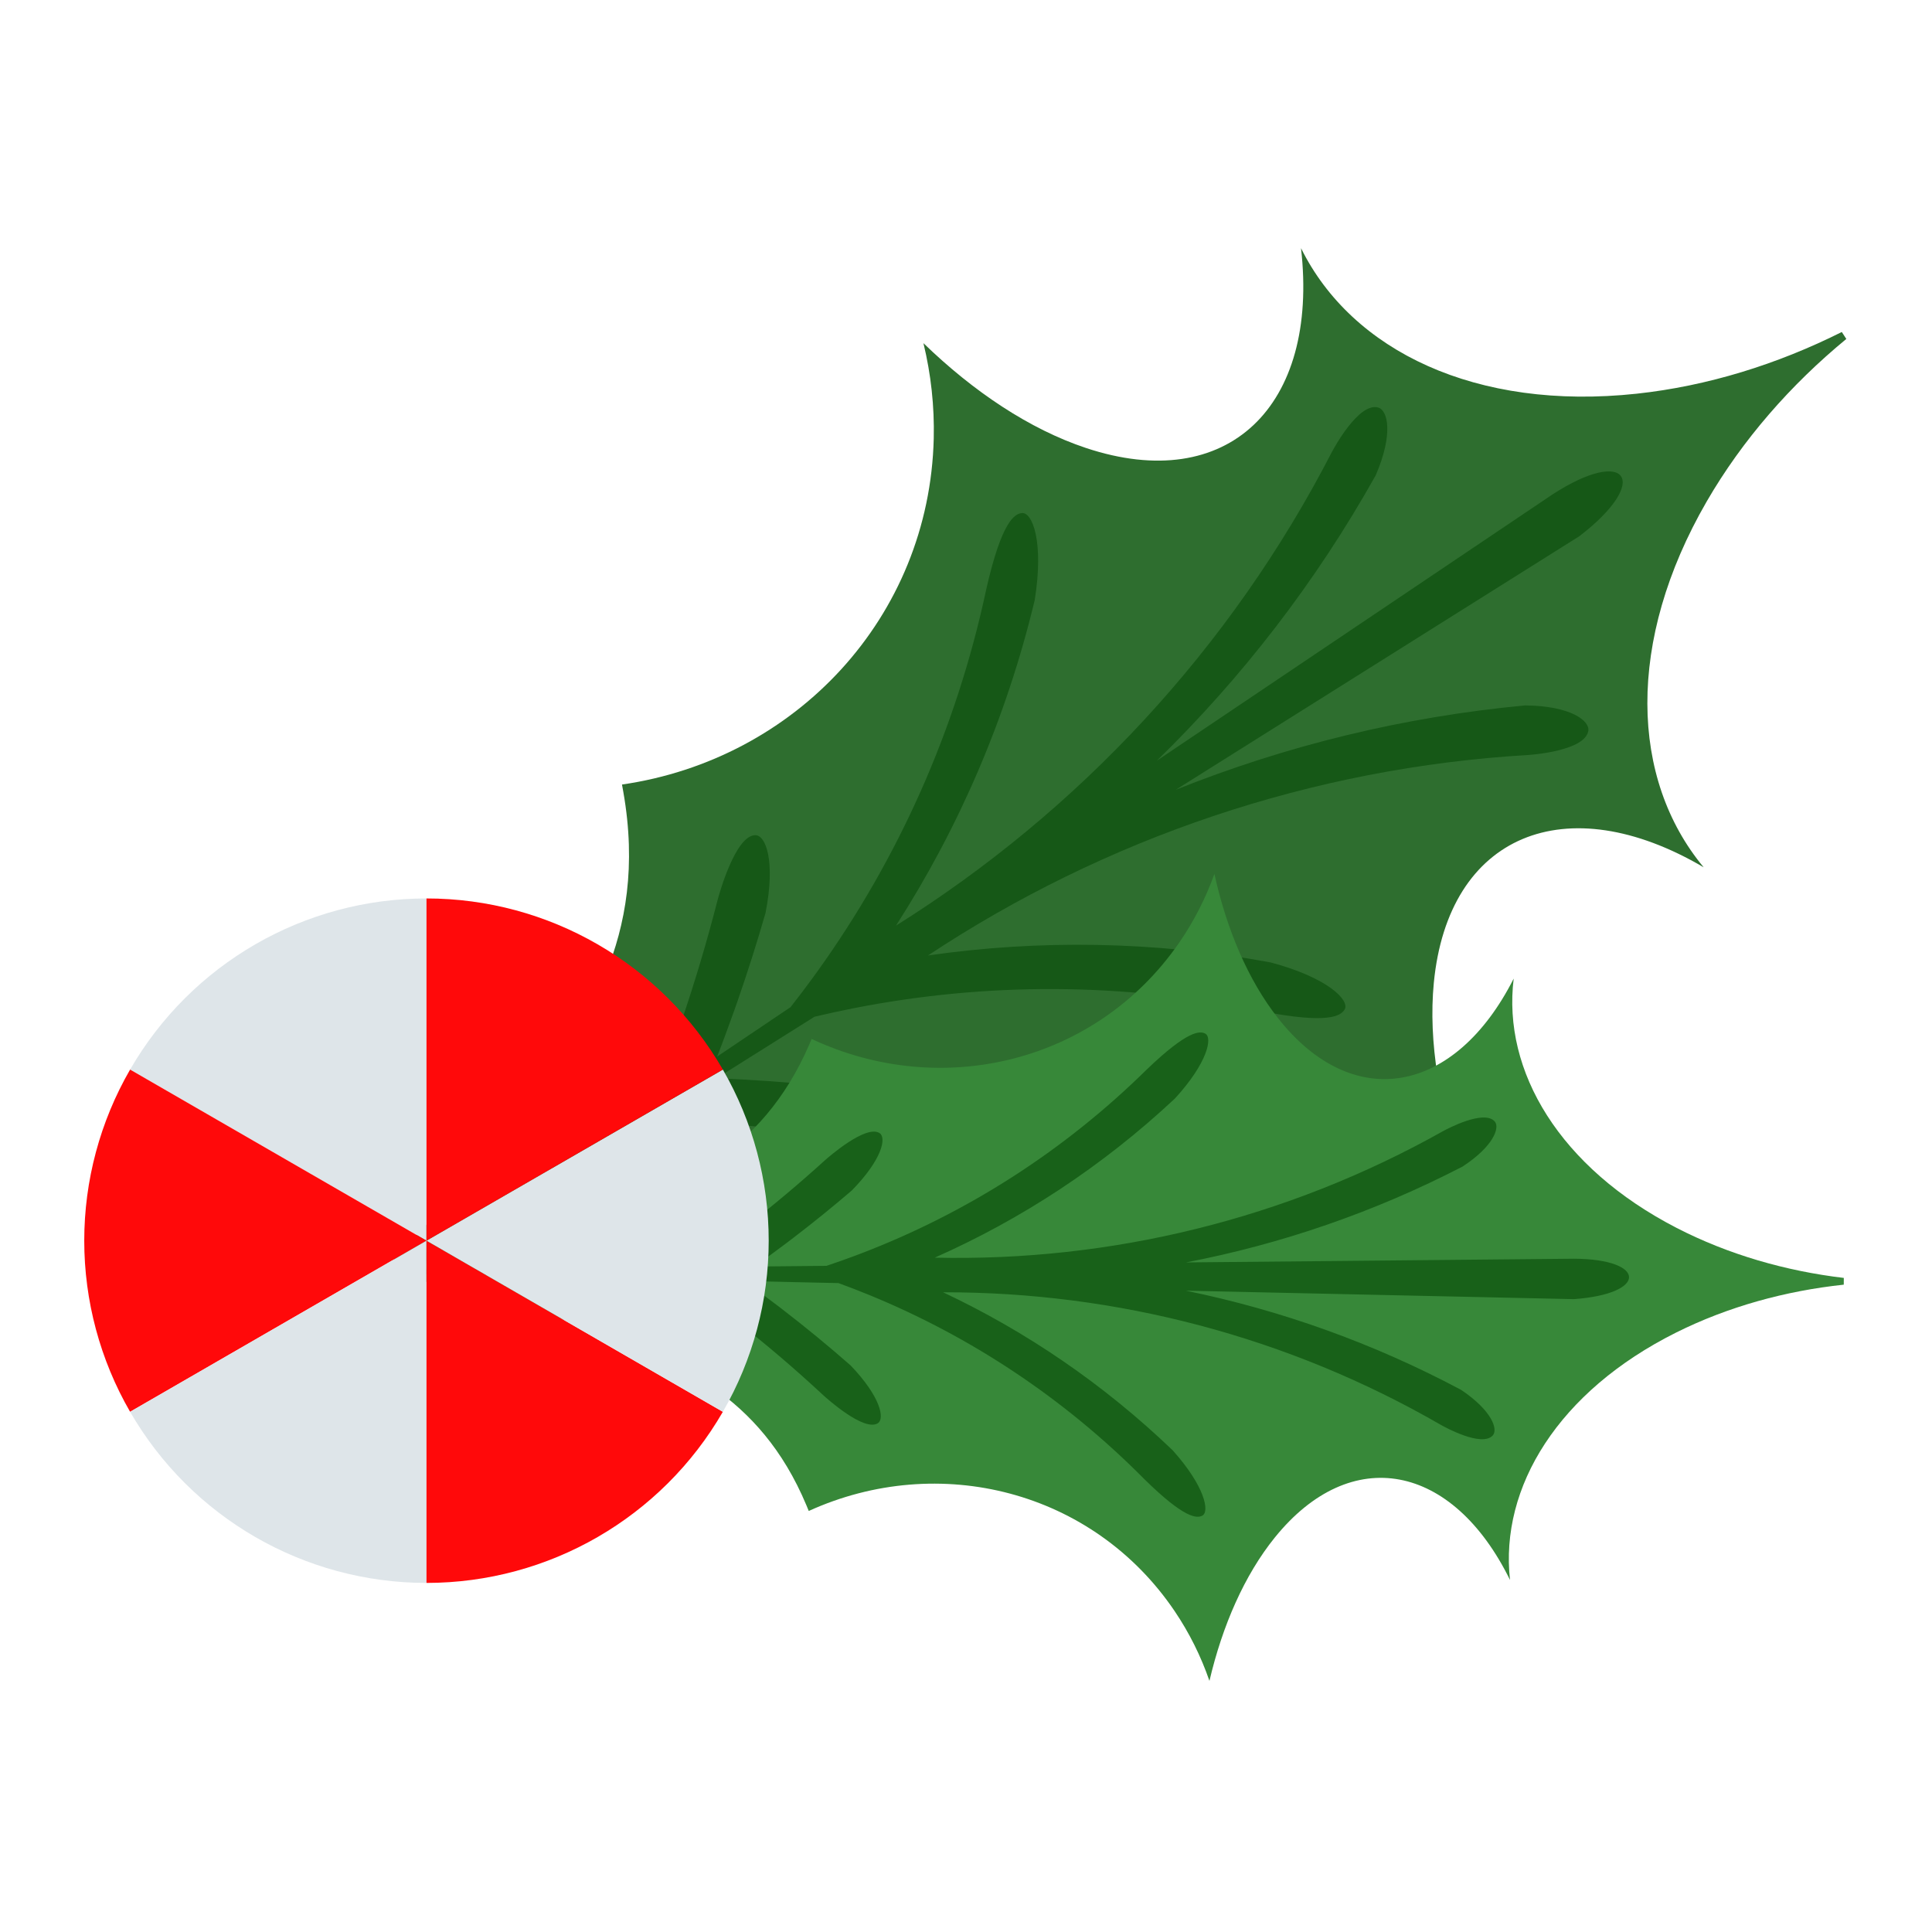 <?xml version="1.0" encoding="UTF-8" standalone="no"?><!DOCTYPE svg PUBLIC "-//W3C//DTD SVG 1.1//EN" "http://www.w3.org/Graphics/SVG/1.1/DTD/svg11.dtd"><svg width="500px" height="500px" version="1.1" xmlns="http://www.w3.org/2000/svg" xmlns:xlink="http://www.w3.org/1999/xlink" xml:space="preserve" xmlns:serif="http://www.serif.com/" style="fill-rule:evenodd;clip-rule:evenodd;stroke-linejoin:round;stroke-miterlimit:2;"><g id="Mint-Candy-Holly-Leaves-Decorative-Element" serif:id="Mint Candy Holly Leaves Decorative Element" transform="matrix(0.661,0,0,0.661,-624.902,-1032.58)"><g id="Holly-Leaves" serif:id="Holly Leaves"><g id="Holly-Leaf" serif:id="Holly Leaf" transform="matrix(0.545,0.838,-0.838,0.545,2179.63,-679.95)"><g id="Holly-Leaf1" serif:id="Holly Leaf" transform="matrix(1.37,0,0,1.37,-560.839,-898.023)"><path d="M1552.73,2030.46C1585.33,2034.3 1619.06,2013.81 1639.92,1972.71C1649.14,1954.53 1654.81,1934.37 1657.11,1913.92L1659.48,1913.92C1661.78,1934.37 1667.45,1954.53 1676.67,1972.71C1697.53,2013.81 1731.26,2034.3 1763.87,2030.46C1723.08,2050.8 1716.12,2086.53 1749.5,2113.14C1762.73,2123.68 1780.44,2131.31 1799.95,2135.76C1791.3,2138.8 1783.08,2142.96 1775.53,2148.13C1733.32,2177.05 1720.1,2231.24 1741.16,2276.8C1740.5,2277.07 1739.84,2277.35 1739.18,2277.63C1699.76,2294.41 1689.18,2324.47 1679.57,2349.01C1673.86,2363.61 1663.42,2397.87 1658.3,2428.47C1653.17,2397.87 1642.74,2363.61 1637.02,2349.01C1627.42,2324.47 1616.84,2294.41 1577.41,2277.63C1576.76,2277.35 1576.1,2277.07 1575.44,2276.8C1596.49,2231.24 1583.28,2177.05 1541.07,2148.13C1533.51,2142.96 1525.3,2138.8 1516.64,2135.76C1536.16,2131.31 1553.87,2123.68 1567.1,2113.14C1600.48,2086.53 1593.51,2050.8 1552.73,2030.46Z" style="fill:rgb(46,110,47);"/></g><g transform="matrix(0.5,0,0,1.21,1075.96,-510.785)"><path d="M1249,2237.5C1209.99,2196.23 1150.39,2157.63 1070.34,2124.48C1032.3,2108.3 1033.02,2103.51 1035.62,2101.41C1039.34,2098.4 1063.74,2100.37 1098.29,2113.3C1164.04,2141.98 1215.51,2174.19 1252.77,2208.38C1255.58,2138.59 1213.8,2068.75 1127.88,2006.49C1126.32,2005.31 1106.72,1990.5 1118.39,1986.13C1124.23,1983.95 1142.27,1986.49 1162.01,1998.78C1206.46,2033.76 1237.73,2070.73 1255.86,2108.49L1250,1954.21C1250,1925.4 1283.25,1924.71 1288.9,1954.21L1283.05,2108.49C1301.17,2070.73 1332.44,2033.76 1376.89,1998.78C1396.63,1986.49 1414.67,1983.95 1420.51,1986.13C1432.18,1990.5 1412.58,2005.31 1411.02,2006.49C1326.51,2067.73 1284.7,2136.31 1286.03,2204.96C1322.96,2172.04 1373.18,2141.02 1436.73,2113.3C1471.27,2100.37 1495.67,2098.4 1499.4,2101.41C1501.99,2103.51 1502.71,2108.3 1464.67,2124.48C1386.77,2156.74 1328.24,2194.16 1289.2,2234.17C1287.14,2236.29 1285.13,2238.41 1283.18,2240.54C1281.34,2242.54 1279.55,2244.55 1277.8,2246.57L1276.38,2284.02C1278.21,2282.95 1280.05,2281.89 1281.89,2280.83C1284.1,2279.56 1286.31,2278.29 1288.54,2277.03C1292.47,2274.81 1296.44,2272.6 1300.46,2270.39C1301.28,2269.94 1302.11,2269.49 1302.94,2269.04C1320.16,2259.66 1338.18,2250.49 1356.98,2241.53C1387.12,2229.46 1408.01,2227.82 1412.35,2230.57C1420.99,2236.03 1388.44,2251.1 1386,2252.23C1360.18,2263.83 1335.74,2275.85 1312.71,2288.24C1311.77,2288.75 1310.83,2289.25 1309.89,2289.76C1306.47,2291.62 1303.07,2293.48 1299.71,2295.36C1297.67,2296.49 1295.65,2297.63 1293.64,2298.77L1291.58,2299.94C1286.11,2303.06 1280.72,2306.2 1275.42,2309.36L1270.9,2428.47L1268,2428.47L1263.32,2305.27C1259.6,2303.09 1255.84,2300.93 1252.04,2298.77C1249.9,2297.56 1247.76,2296.35 1245.6,2295.15C1244.07,2294.3 1242.54,2293.46 1241.01,2292.61C1237.55,2290.71 1234.06,2288.82 1230.53,2286.93C1228.49,2285.84 1226.44,2284.76 1224.38,2283.67C1203.88,2272.89 1182.31,2262.4 1159.68,2252.23C1157.24,2251.1 1124.69,2236.03 1133.33,2230.57C1137.67,2227.82 1158.56,2229.46 1188.7,2241.53C1204.59,2249.1 1219.91,2256.83 1234.68,2264.7C1236.36,2265.59 1238.03,2266.49 1239.69,2267.39C1243.82,2269.62 1247.9,2271.86 1251.93,2274.11C1253.24,2274.84 1254.54,2275.57 1255.84,2276.3C1258.03,2277.53 1260.2,2278.77 1262.37,2280.01L1261.28,2251.39C1258.29,2247.76 1255.14,2244.14 1251.84,2240.54C1250.9,2239.52 1249.96,2238.51 1249,2237.5Z" style="fill:rgb(22,88,23);"/></g></g><g id="Holly-Leaf2" serif:id="Holly Leaf" transform="matrix(-0.005,0.814,-0.814,-0.005,3079.21,679.655)"><g id="Holly-Leaf3" serif:id="Holly Leaf" transform="matrix(1.37,0,0,1.37,-560.839,-898.023)"><path d="M1552.73,2030.46C1585.33,2034.3 1619.06,2013.81 1639.92,1972.71C1649.14,1954.53 1654.81,1934.37 1657.11,1913.92L1659.48,1913.92C1661.78,1934.37 1667.45,1954.53 1676.67,1972.71C1697.53,2013.81 1731.26,2034.3 1763.87,2030.46C1723.08,2050.8 1716.12,2086.53 1749.5,2113.14C1762.73,2123.68 1780.44,2131.31 1799.95,2135.76C1791.3,2138.8 1783.08,2142.96 1775.53,2148.13C1733.32,2177.05 1720.1,2231.24 1741.16,2276.8C1740.5,2277.07 1739.84,2277.35 1739.18,2277.63C1699.76,2294.41 1689.18,2324.47 1679.57,2349.01C1673.86,2363.61 1663.42,2397.87 1658.3,2428.47C1653.17,2397.87 1642.74,2363.61 1637.02,2349.01C1627.42,2324.47 1616.84,2294.41 1577.41,2277.63C1576.76,2277.35 1576.1,2277.07 1575.44,2276.8C1596.49,2231.24 1583.28,2177.05 1541.07,2148.13C1533.51,2142.96 1525.3,2138.8 1516.64,2135.76C1536.16,2131.31 1553.87,2123.68 1567.1,2113.14C1600.48,2086.53 1593.51,2050.8 1552.73,2030.46Z" style="fill:rgb(55,136,57);"/></g><g transform="matrix(0.5,0,0,1.21,1075.96,-510.785)"><path d="M1249,2237.5C1209.99,2196.23 1150.39,2157.63 1070.34,2124.48C1032.3,2108.3 1033.02,2103.51 1035.62,2101.41C1039.34,2098.4 1063.74,2100.37 1098.29,2113.3C1164.04,2141.98 1215.51,2174.19 1252.77,2208.38C1255.58,2138.59 1213.8,2068.75 1127.88,2006.49C1126.32,2005.31 1106.72,1990.5 1118.39,1986.13C1124.23,1983.95 1142.27,1986.49 1162.01,1998.78C1206.46,2033.76 1237.73,2070.73 1255.86,2108.49L1250,1954.21C1250,1925.4 1283.25,1924.71 1288.9,1954.21L1283.05,2108.49C1301.17,2070.73 1332.44,2033.76 1376.89,1998.78C1396.63,1986.49 1414.67,1983.95 1420.51,1986.13C1432.18,1990.5 1412.58,2005.31 1411.02,2006.49C1326.51,2067.73 1284.7,2136.31 1286.03,2204.96C1322.96,2172.04 1373.18,2141.02 1436.73,2113.3C1471.27,2100.37 1495.67,2098.4 1499.4,2101.41C1501.99,2103.51 1502.71,2108.3 1464.67,2124.48C1386.77,2156.74 1328.24,2194.16 1289.2,2234.17C1287.14,2236.29 1285.13,2238.41 1283.18,2240.54C1281.34,2242.54 1279.55,2244.55 1277.8,2246.57L1276.38,2284.02C1278.21,2282.95 1280.05,2281.89 1281.89,2280.83C1284.1,2279.56 1286.31,2278.29 1288.54,2277.03C1292.47,2274.81 1296.44,2272.6 1300.46,2270.39C1301.28,2269.94 1302.11,2269.49 1302.94,2269.04C1320.16,2259.66 1338.18,2250.49 1356.98,2241.53C1387.12,2229.46 1408.01,2227.82 1412.35,2230.57C1420.99,2236.03 1388.44,2251.1 1386,2252.23C1360.18,2263.83 1335.74,2275.85 1312.71,2288.24C1311.77,2288.75 1310.83,2289.25 1309.89,2289.76C1306.47,2291.62 1303.07,2293.48 1299.71,2295.36C1297.67,2296.49 1295.65,2297.63 1293.64,2298.77L1291.58,2299.94C1286.11,2303.06 1280.72,2306.2 1275.42,2309.36L1270.9,2428.47L1268,2428.47L1263.32,2305.27C1259.6,2303.09 1255.84,2300.93 1252.04,2298.77C1249.9,2297.56 1247.76,2296.35 1245.6,2295.15C1244.07,2294.3 1242.54,2293.46 1241.01,2292.61C1237.55,2290.71 1234.06,2288.82 1230.53,2286.93C1228.49,2285.84 1226.44,2284.76 1224.38,2283.67C1203.88,2272.89 1182.31,2262.4 1159.68,2252.23C1157.24,2251.1 1124.69,2236.03 1133.33,2230.57C1137.67,2227.82 1158.56,2229.46 1188.7,2241.53C1204.59,2249.1 1219.91,2256.83 1234.68,2264.7C1236.36,2265.59 1238.03,2266.49 1239.69,2267.39C1243.82,2269.62 1247.9,2271.86 1251.93,2274.11C1253.24,2274.84 1254.54,2275.57 1255.84,2276.3C1258.03,2277.53 1260.2,2278.77 1262.37,2280.01L1261.28,2251.39C1258.29,2247.76 1255.14,2244.14 1251.84,2240.54C1250.9,2239.52 1249.96,2238.51 1249,2237.5Z" style="fill:rgb(24,97,25);"/></g></g></g><g id="Mint-Candy" serif:id="Mint Candy"><g transform="matrix(1,0,0,1,-3.643,21.855)"><path d="M1116.01,1892.06L1116.01,2026.05L999.968,1959.06C1023.9,1917.6 1068.14,1892.06 1116.01,1892.06Z" style="fill:rgb(222,229,233);"/></g><g transform="matrix(1,0,0,1,-3.643,21.855)"><path d="M999.968,1959.06L1116.01,2026.05L999.968,2093.05C988.208,2072.68 982.017,2049.57 982.017,2026.05C982.017,2002.53 988.208,1979.43 999.968,1959.06Z" style="fill:rgb(255,9,10);"/></g><g transform="matrix(1,0,0,1,-3.643,21.855)"><path d="M999.968,2093.05L1116.01,2026.05L1116.01,2160.05C1068.14,2160.05 1023.9,2134.51 999.968,2093.05Z" style="fill:rgb(222,229,233);"/></g><g transform="matrix(1,0,0,1,-3.643,21.855)"><path d="M1116.01,2160.05L1116.01,2026.05L1232.05,2093.05C1208.11,2134.51 1163.88,2160.05 1116.01,2160.05Z" style="fill:rgb(255,9,10);"/></g><g transform="matrix(1,0,0,1,-3.643,21.855)"><path d="M1232.05,2093.05L1116.01,2026.05L1232.05,1959.06C1243.81,1979.43 1250,2002.53 1250,2026.05C1250,2049.57 1243.81,2072.68 1232.05,2093.05Z" style="fill:rgb(222,229,233);"/></g><g transform="matrix(1,0,0,1,-3.643,21.855)"><path d="M1232.05,1959.06L1116.01,2026.05L1116.01,1892.06C1163.88,1892.06 1208.11,1917.6 1232.05,1959.06Z" style="fill:rgb(255,9,10);"/></g></g></g></svg>